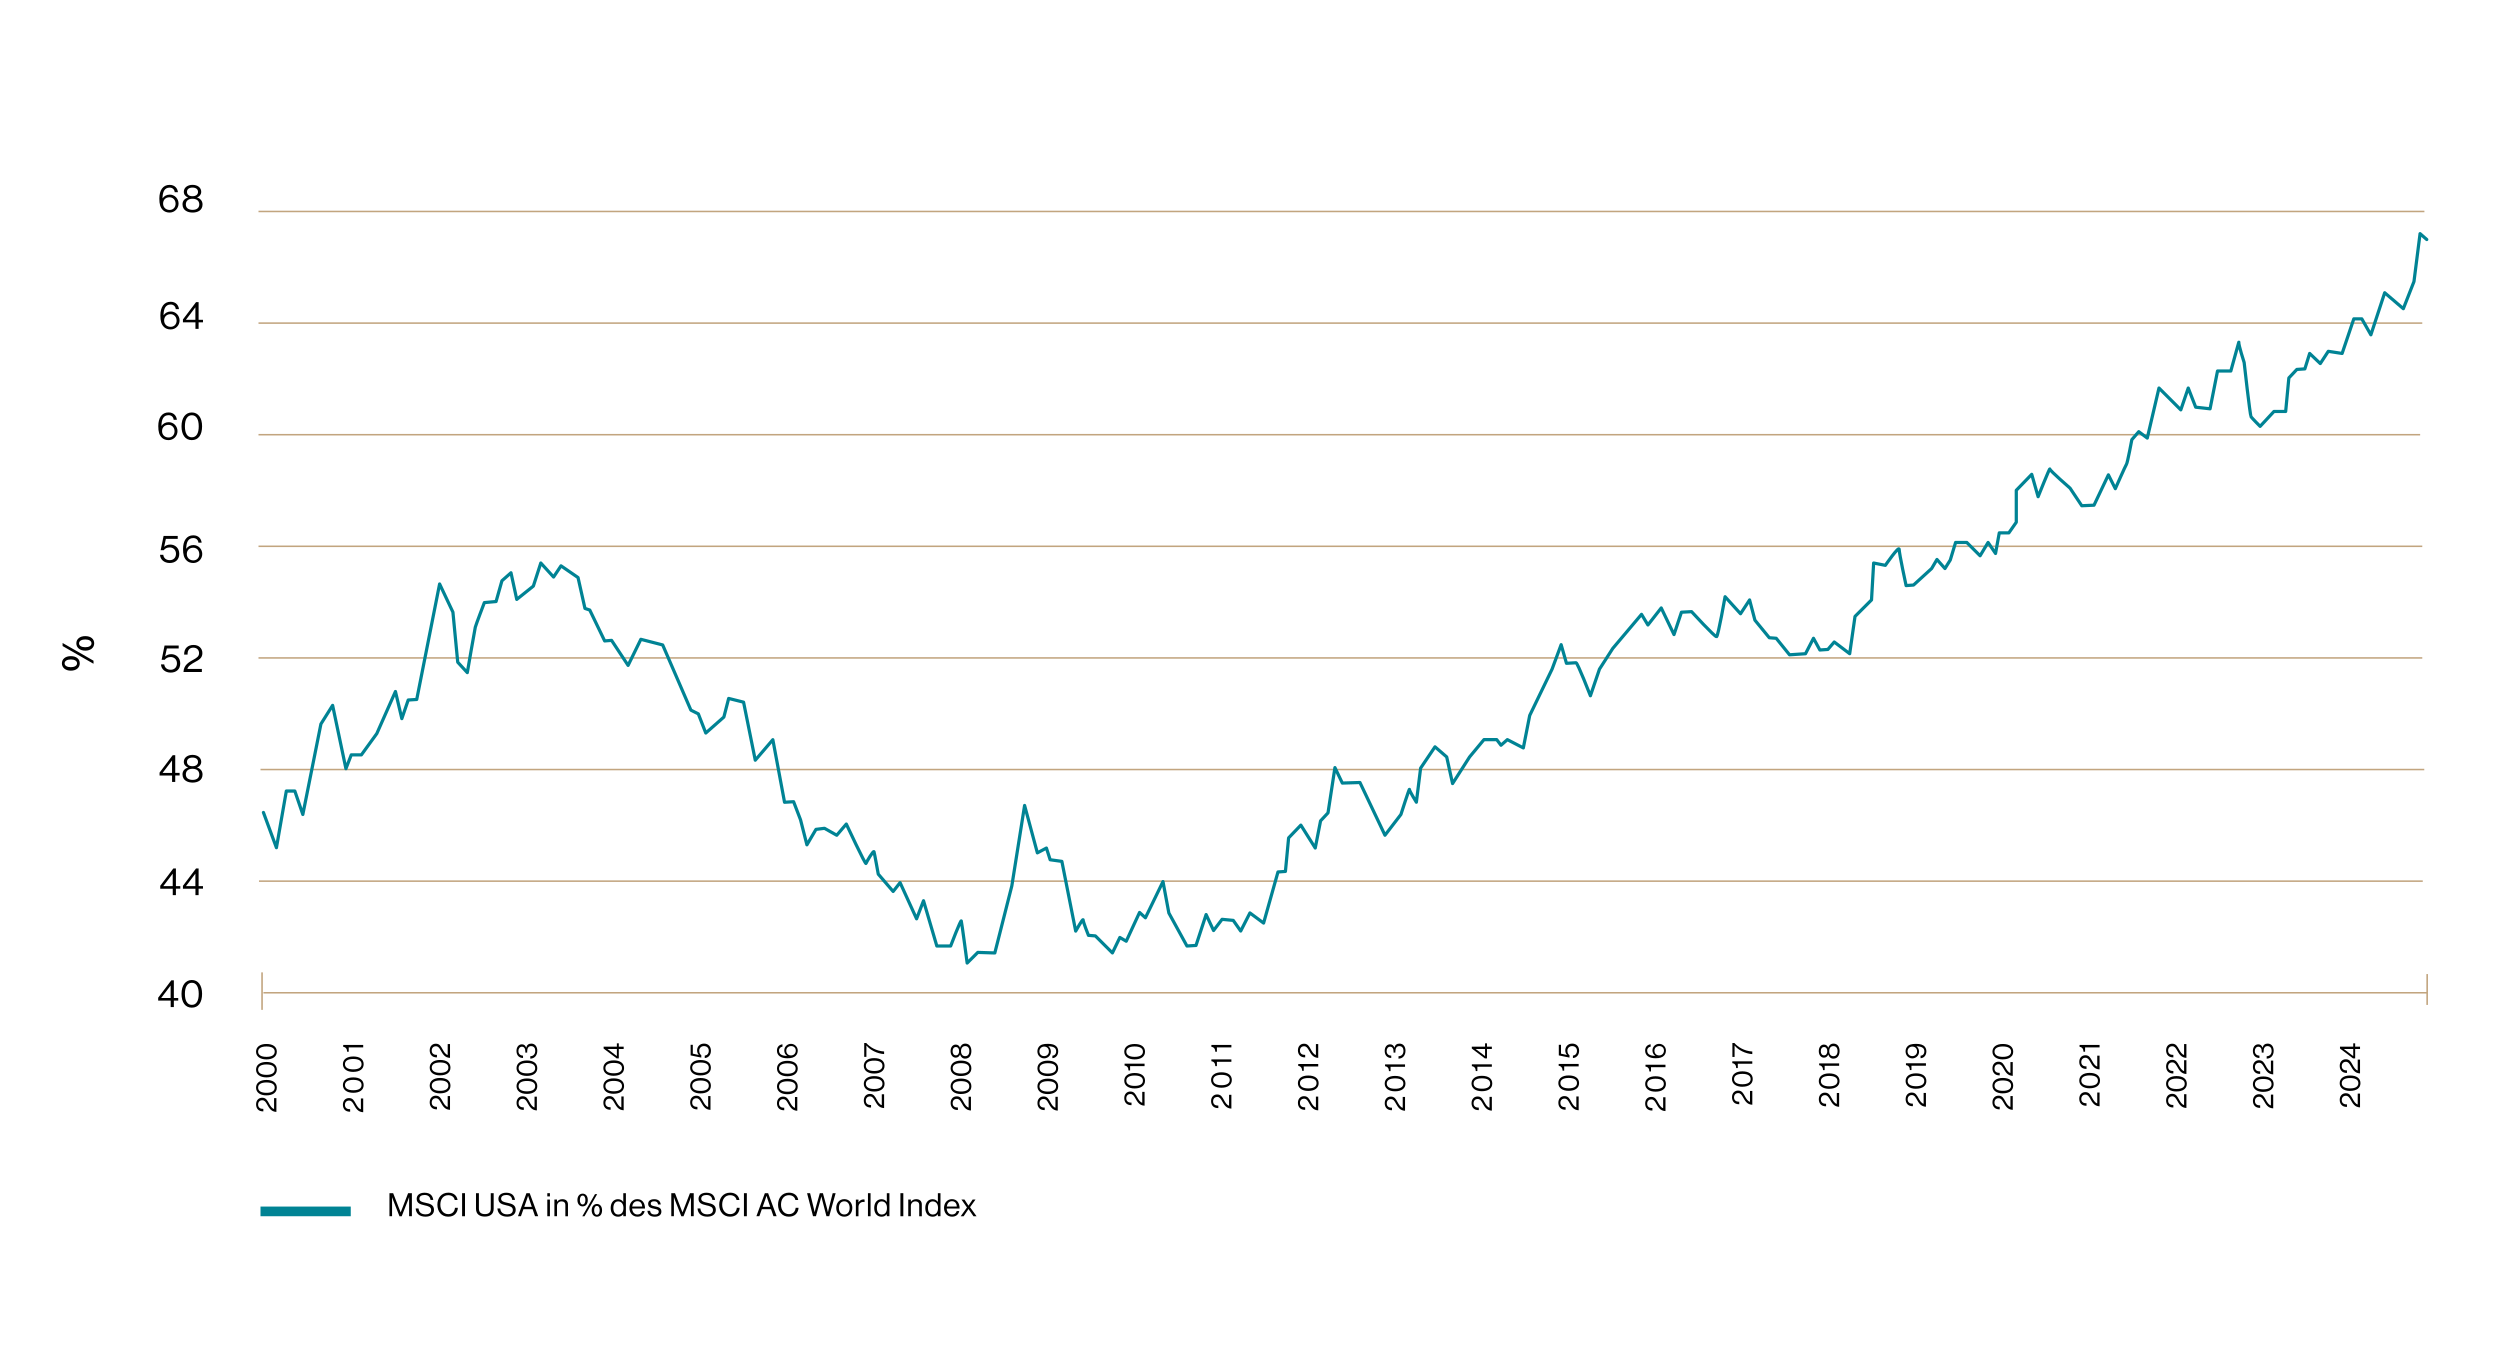 <?xml version="1.0" encoding="UTF-8"?><svg xmlns="http://www.w3.org/2000/svg" viewBox="0 0 775.53 425.2"><defs><style>.cls-1{isolation:isolate;}.cls-2{stroke-width:.5px;}.cls-2,.cls-3{stroke:#c2a57f;stroke-miterlimit:10;}.cls-2,.cls-3,.cls-4{fill:none;}.cls-3{stroke-width:.48px;}.cls-4{stroke:#008394;stroke-linecap:round;stroke-linejoin:round;}.cls-5{fill:#008394;}</style></defs><g id="Layer_1"><g class="cls-1"><g class="cls-1"><path d="M49.65,172.1h1c.13,1.02.85,1.67,2.01,1.67s1.93-.79,1.93-1.99-.85-1.96-1.93-1.96c-.89,0-1.5.36-1.85.85h-.97l.91-4.41h4.38v.9h-3.67l-.54,2.47h.02c.47-.44,1.09-.7,1.88-.7,1.46,0,2.79,1.04,2.79,2.87s-1.25,2.85-2.95,2.85-2.95-1.03-3.02-2.55Z"/><path d="M57.94,173.92c-.88-.79-1.16-1.92-1.16-3.61,0-2.55,1.09-4.25,3.18-4.25,1.64,0,2.46,1.09,2.59,2.28h-1c-.07-.78-.62-1.43-1.57-1.43-1.61,0-2.18,1.29-2.22,3.31h.02c.53-.73,1.27-1.14,2.25-1.14,1.51,0,2.7,1.25,2.71,2.76.01,1.54-1.22,2.81-2.76,2.81-.9,0-1.56-.28-2.05-.73ZM61.82,171.88c0-1.16-.82-1.97-1.88-1.97-1.18,0-1.99.78-1.99,1.96s.88,1.97,2.03,1.97c1.07,0,1.85-.79,1.85-1.96Z"/></g></g><g class="cls-1"><g class="cls-1"><path d="M50.26,135.8c-.88-.79-1.16-1.92-1.16-3.61,0-2.55,1.09-4.25,3.18-4.25,1.64,0,2.46,1.09,2.59,2.28h-1c-.07-.78-.62-1.43-1.57-1.43-1.61,0-2.18,1.29-2.22,3.31h.02c.53-.73,1.27-1.14,2.25-1.14,1.51,0,2.7,1.25,2.71,2.76.01,1.54-1.22,2.81-2.76,2.81-.9,0-1.56-.28-2.05-.73ZM54.14,133.76c0-1.16-.82-1.97-1.88-1.97-1.18,0-1.99.78-1.99,1.96s.88,1.97,2.03,1.97c1.07,0,1.85-.79,1.85-1.96Z"/><path d="M56.31,132.24c0-2.66,1.26-4.29,3.2-4.29s3.18,1.61,3.18,4.29-1.14,4.29-3.19,4.29-3.19-1.68-3.19-4.29ZM61.65,132.24c0-2.09-.71-3.43-2.13-3.43s-2.16,1.31-2.16,3.43.71,3.42,2.16,3.42,2.13-1.3,2.13-3.42Z"/></g></g><g class="cls-1"><g class="cls-1"><path d="M50.91,101.47c-.88-.79-1.16-1.92-1.16-3.61,0-2.55,1.09-4.25,3.18-4.25,1.64,0,2.46,1.09,2.59,2.28h-1c-.07-.78-.62-1.43-1.57-1.43-1.61,0-2.18,1.29-2.22,3.31h.02c.53-.73,1.27-1.14,2.25-1.14,1.51,0,2.7,1.25,2.71,2.76.01,1.54-1.22,2.81-2.76,2.81-.9,0-1.56-.28-2.05-.73ZM54.78,99.43c0-1.16-.82-1.97-1.88-1.97-1.18,0-1.99.78-1.99,1.96s.88,1.97,2.03,1.97c1.07,0,1.85-.79,1.85-1.96Z"/><path d="M60.62,100h-3.87v-.9l4.07-5.38h.79v5.48h1.36v.8h-1.36v2.01h-.98v-2.01ZM57.71,99.2h2.9v-3.85h-.02l-2.88,3.81v.04Z"/></g></g><g class="cls-1"><g class="cls-1"><path d="M50.59,65.21c-.88-.79-1.16-1.92-1.16-3.61,0-2.55,1.09-4.25,3.18-4.25,1.64,0,2.46,1.09,2.59,2.28h-1c-.07-.78-.62-1.43-1.57-1.43-1.61,0-2.18,1.29-2.22,3.31h.02c.53-.73,1.27-1.14,2.25-1.14,1.51,0,2.7,1.25,2.71,2.76.01,1.54-1.22,2.81-2.76,2.81-.9,0-1.56-.28-2.05-.73ZM54.46,63.17c0-1.16-.82-1.97-1.88-1.97-1.18,0-1.99.78-1.99,1.96s.88,1.97,2.03,1.97c1.07,0,1.85-.79,1.85-1.96Z"/><path d="M56.61,63.41c0-1.19.77-1.83,1.69-2.13v-.04c-.77-.29-1.28-.9-1.28-1.75,0-1.31,1.19-2.15,2.7-2.15s2.7.83,2.7,2.15c0,.85-.49,1.45-1.26,1.75v.04c.92.28,1.67,1.02,1.67,2.13,0,1.87-1.56,2.53-3.07,2.53s-3.14-.67-3.14-2.53ZM61.82,63.41c0-1.08-.78-1.75-2.1-1.75s-2.07.67-2.07,1.75.79,1.69,2.11,1.69,2.06-.64,2.06-1.69ZM61.43,59.53c0-.84-.66-1.34-1.72-1.34s-1.71.5-1.71,1.34.66,1.34,1.71,1.34,1.72-.5,1.72-1.34Z"/></g></g><line class="cls-3" x1="751.42" y1="204.1" x2="80.19" y2="204.1"/><line class="cls-3" x1="751.42" y1="169.47" x2="80.19" y2="169.47"/><line class="cls-3" x1="750.76" y1="134.85" x2="80.19" y2="134.85"/><line class="cls-3" x1="752.08" y1="65.6" x2="80.19" y2="65.6"/><line class="cls-3" x1="751.42" y1="100.23" x2="80.19" y2="100.23"/><line class="cls-3" x1="752.94" y1="307.97" x2="81.72" y2="307.97"/><g class="cls-1"><g class="cls-1"><path d="M82.87,342.61c-.47-.81-.78-1.3-1.53-1.3s-1.27.52-1.27,1.34c0,.43.14.76.39.98.26.24.6.35,1.23.35v.79c-.79,0-1.3-.21-1.67-.58-.39-.4-.58-.97-.58-1.6,0-1.25.79-2.06,1.89-2.06,1.19,0,1.58.81,2.13,1.8.37.67.87,1.52,1.56,1.69v-3.37h.72v4.28c-1.65-.07-2.25-1.23-2.87-2.31Z"/><path d="M82.65,339.8c-2,0-3.22-.95-3.22-2.4s1.21-2.39,3.22-2.39,3.22.86,3.22,2.39-1.26,2.4-3.22,2.4ZM82.65,335.79c-1.57,0-2.58.53-2.58,1.6s.98,1.62,2.58,1.62,2.57-.53,2.57-1.62-.97-1.6-2.57-1.6Z"/><path d="M82.65,334.22c-2,0-3.22-.95-3.22-2.4s1.21-2.39,3.22-2.39,3.22.86,3.22,2.39-1.26,2.4-3.22,2.4ZM82.65,330.21c-1.57,0-2.58.53-2.58,1.6s.98,1.62,2.58,1.62,2.57-.53,2.57-1.62-.97-1.6-2.57-1.6Z"/><path d="M82.65,328.64c-2,0-3.22-.95-3.22-2.4s1.21-2.39,3.22-2.39,3.22.86,3.22,2.39-1.26,2.4-3.22,2.4ZM82.65,324.63c-1.57,0-2.58.53-2.58,1.6s.98,1.62,2.58,1.62,2.57-.53,2.57-1.62-.97-1.6-2.57-1.6Z"/></g></g><g class="cls-1"><g class="cls-1"><path d="M109.8,342.71c-.47-.81-.78-1.3-1.53-1.3s-1.27.52-1.27,1.34c0,.43.14.76.39.98.26.24.6.35,1.23.35v.79c-.79,0-1.3-.21-1.67-.58-.39-.4-.58-.97-.58-1.6,0-1.25.79-2.06,1.89-2.06,1.19,0,1.58.81,2.13,1.8.37.67.87,1.52,1.56,1.69v-3.37h.72v4.28c-1.65-.07-2.25-1.23-2.87-2.31Z"/><path d="M109.59,339c-2,0-3.22-.95-3.22-2.4s1.21-2.38,3.22-2.38,3.22.86,3.22,2.39-1.26,2.39-3.22,2.39ZM109.59,334.99c-1.57,0-2.58.53-2.58,1.6s.98,1.62,2.58,1.62,2.57-.53,2.57-1.62-.97-1.6-2.57-1.6Z"/><path d="M109.59,332.52c-2,0-3.22-.95-3.22-2.4s1.21-2.39,3.22-2.39,3.22.86,3.22,2.39-1.26,2.39-3.22,2.39ZM109.59,328.51c-1.57,0-2.58.53-2.58,1.6s.98,1.62,2.58,1.62,2.57-.53,2.57-1.62-.97-1.6-2.57-1.6Z"/><path d="M108.18,324.91v1.35h-.5c-.02-.76-.3-1.4-1.21-1.52v-.58h6.2v.76h-4.49Z"/></g></g><line class="cls-2" x1="81.29" y1="313.27" x2="81.29" y2="301.64"/><line class="cls-2" x1="752.93" y1="311.75" x2="752.94" y2="302.16"/><line class="cls-3" x1="752.04" y1="238.72" x2="80.81" y2="238.72"/><line class="cls-3" x1="751.57" y1="273.34" x2="80.34" y2="273.34"/><g class="cls-1"><g class="cls-1"><path d="M49.95,206.1h1c.13,1.02.85,1.67,2.01,1.67s1.93-.79,1.93-1.99-.85-1.96-1.93-1.96c-.89,0-1.5.36-1.85.85h-.97l.91-4.41h4.38v.9h-3.67l-.54,2.47h.02c.47-.44,1.09-.7,1.88-.7,1.46,0,2.79,1.04,2.79,2.87s-1.25,2.85-2.95,2.85-2.95-1.03-3.02-2.55Z"/><path d="M60.01,204.64c1.08-.62,1.74-1.04,1.74-2.04s-.7-1.69-1.79-1.69c-.58,0-1.01.19-1.31.52-.32.35-.47.8-.47,1.64h-1.06c0-1.05.28-1.73.78-2.23.53-.52,1.29-.77,2.13-.77,1.67,0,2.75,1.06,2.75,2.52,0,1.58-1.08,2.11-2.4,2.84-.89.49-2.03,1.16-2.25,2.07h4.49v.96h-5.7c.1-2.19,1.64-3,3.08-3.83Z"/></g></g><g class="cls-1"><g class="cls-1"><path d="M53.37,240.57h-3.87v-.9l4.07-5.39h.79v5.48h1.36v.8h-1.36v2.01h-.98v-2.01ZM50.47,239.77h2.9v-3.85h-.02l-2.88,3.81v.04Z"/><path d="M56.61,240.24c0-1.19.77-1.83,1.69-2.13v-.04c-.77-.29-1.28-.9-1.28-1.75,0-1.31,1.19-2.15,2.7-2.15s2.7.83,2.7,2.15c0,.85-.49,1.45-1.26,1.75v.04c.92.28,1.67,1.02,1.67,2.13,0,1.87-1.56,2.53-3.07,2.53s-3.14-.67-3.14-2.53ZM61.82,240.24c0-1.08-.78-1.75-2.1-1.75s-2.07.67-2.07,1.75.79,1.69,2.11,1.69,2.06-.64,2.06-1.69ZM61.43,236.35c0-.84-.66-1.34-1.72-1.34s-1.71.5-1.71,1.34.66,1.34,1.71,1.34,1.72-.5,1.72-1.34Z"/></g></g><g class="cls-1"><g class="cls-1"><path d="M53.58,275.69h-3.87v-.9l4.07-5.39h.79v5.48h1.36v.8h-1.36v2.01h-.98v-2.01ZM50.68,274.89h2.9v-3.85h-.02l-2.88,3.81v.04Z"/><path d="M60.62,275.69h-3.87v-.9l4.07-5.39h.79v5.48h1.36v.8h-1.36v2.01h-.98v-2.01ZM57.71,274.89h2.9v-3.85h-.02l-2.88,3.81v.04Z"/></g></g><g class="cls-1"><g class="cls-1"><path d="M52.94,310.4h-3.87v-.9l4.07-5.39h.79v5.48h1.36v.8h-1.36v2.01h-.98v-2.01ZM50.03,309.59h2.9v-3.85h-.02l-2.88,3.81v.04Z"/><path d="M56.31,308.3c0-2.66,1.26-4.29,3.2-4.29s3.18,1.61,3.18,4.29-1.14,4.29-3.19,4.29-3.19-1.68-3.19-4.29ZM61.65,308.3c0-2.09-.71-3.43-2.13-3.43s-2.16,1.31-2.16,3.43.71,3.42,2.16,3.42,2.13-1.3,2.13-3.42Z"/></g></g><g class="cls-1"><g class="cls-1"><path d="M21.97,208.05c-1.71,0-2.77-.98-2.77-2.27s1.04-2.24,2.77-2.24,2.77.9,2.77,2.24-1.09,2.27-2.77,2.27ZM19.42,200.41v-.95l9.59,5.5v.95l-9.59-5.5ZM21.97,204.57c-1.09,0-1.93.43-1.93,1.2s.81,1.2,1.93,1.2,1.93-.42,1.93-1.2-.81-1.2-1.93-1.2ZM26.45,201.84c-1.71,0-2.77-.98-2.77-2.27s1.04-2.24,2.77-2.24,2.77.9,2.77,2.24-1.09,2.27-2.77,2.27ZM26.45,198.37c-1.09,0-1.93.43-1.93,1.21s.81,1.2,1.93,1.2,1.93-.42,1.93-1.2-.81-1.21-1.93-1.21Z"/></g></g><g class="cls-1"><g class="cls-1"><path d="M136.73,341.99c-.47-.81-.78-1.31-1.53-1.31s-1.27.52-1.27,1.34c0,.43.14.76.39.98.26.24.6.35,1.23.35v.79c-.79,0-1.3-.21-1.67-.59-.39-.4-.58-.97-.58-1.6,0-1.25.79-2.06,1.89-2.06,1.19,0,1.58.81,2.13,1.8.37.67.87,1.52,1.56,1.69v-3.37h.72v4.28c-1.65-.07-2.25-1.23-2.87-2.31Z"/><path d="M136.52,339.18c-2,0-3.22-.95-3.22-2.4s1.21-2.39,3.22-2.39,3.22.86,3.22,2.39-1.26,2.39-3.22,2.39ZM136.52,335.17c-1.57,0-2.58.53-2.58,1.6s.98,1.62,2.58,1.62,2.57-.53,2.57-1.62-.97-1.6-2.57-1.6Z"/><path d="M136.52,333.6c-2,0-3.22-.95-3.22-2.4s1.21-2.39,3.22-2.39,3.22.86,3.22,2.39-1.26,2.39-3.22,2.39ZM136.52,329.59c-1.57,0-2.58.53-2.58,1.6s.98,1.62,2.58,1.62,2.57-.53,2.57-1.62-.97-1.6-2.57-1.6Z"/><path d="M136.73,325.87c-.47-.81-.78-1.31-1.53-1.31s-1.27.52-1.27,1.34c0,.43.14.76.39.98.26.24.6.35,1.23.35v.79c-.79,0-1.3-.21-1.67-.59-.39-.4-.58-.97-.58-1.6,0-1.25.79-2.06,1.89-2.06,1.19,0,1.58.81,2.13,1.8.37.67.87,1.52,1.56,1.69v-3.37h.72v4.28c-1.65-.07-2.25-1.23-2.87-2.31Z"/></g></g><g class="cls-1"><g class="cls-1"><path d="M163.67,342.15c-.47-.81-.78-1.3-1.53-1.3s-1.27.52-1.27,1.34c0,.43.14.76.39.98.26.24.6.35,1.23.35v.79c-.79,0-1.3-.21-1.67-.58-.39-.4-.58-.97-.58-1.6,0-1.25.79-2.06,1.89-2.06,1.19,0,1.58.81,2.13,1.8.37.67.87,1.52,1.56,1.69v-3.37h.72v4.28c-1.65-.07-2.25-1.23-2.87-2.31Z"/><path d="M163.45,339.34c-2,0-3.22-.95-3.22-2.4s1.21-2.39,3.22-2.39,3.22.86,3.22,2.39-1.26,2.4-3.22,2.4ZM163.45,335.33c-1.57,0-2.58.53-2.58,1.6s.98,1.62,2.58,1.62,2.57-.53,2.57-1.62-.97-1.6-2.57-1.6Z"/><path d="M163.45,333.76c-2,0-3.22-.95-3.22-2.4s1.21-2.39,3.22-2.39,3.22.86,3.22,2.39-1.26,2.4-3.22,2.4ZM163.45,329.75c-1.57,0-2.58.53-2.58,1.6s.98,1.62,2.58,1.62,2.57-.53,2.57-1.62-.97-1.6-2.57-1.6Z"/><path d="M164.5,328.41v-.75c.99-.03,1.54-.67,1.54-1.68,0-.86-.42-1.46-1.3-1.46-.78,0-1.2.59-1.2,1.62v.39h-.58v-.38c0-.96-.41-1.45-1.06-1.45s-1.08.6-1.08,1.34c0,.89.58,1.42,1.43,1.42v.74c-1.22,0-2.03-.83-2.03-2.19,0-1.14.62-2.05,1.69-2.05.69,0,1.1.42,1.3,1.02h.03c.22-.86.77-1.24,1.58-1.24,1.18,0,1.85.96,1.85,2.21,0,1.36-.76,2.43-2.17,2.46Z"/></g></g><g class="cls-1"><g class="cls-1"><path d="M190.6,342.12c-.47-.81-.78-1.31-1.53-1.31s-1.27.52-1.27,1.34c0,.43.14.76.39.98.26.24.6.35,1.23.35v.79c-.79,0-1.3-.21-1.67-.59-.39-.4-.58-.97-.58-1.6,0-1.25.79-2.06,1.89-2.06,1.19,0,1.58.81,2.13,1.8.37.67.87,1.52,1.56,1.69v-3.37h.72v4.28c-1.65-.07-2.25-1.23-2.87-2.31Z"/><path d="M190.38,339.31c-2,0-3.22-.95-3.22-2.4s1.21-2.39,3.22-2.39,3.22.86,3.22,2.39-1.26,2.39-3.22,2.39ZM190.38,335.31c-1.57,0-2.58.53-2.58,1.6s.98,1.62,2.58,1.62,2.57-.53,2.57-1.62-.97-1.6-2.57-1.6Z"/><path d="M190.38,333.73c-2,0-3.22-.95-3.22-2.4s1.21-2.39,3.22-2.39,3.22.86,3.22,2.39-1.26,2.39-3.22,2.39ZM190.38,329.73c-1.57,0-2.58.53-2.58,1.6s.98,1.62,2.58,1.62,2.57-.53,2.57-1.62-.97-1.6-2.57-1.6Z"/><path d="M191.96,325.41v2.91h-.67l-4.04-3.05v-.59h4.11v-1.02h.6v1.02h1.51v.74h-1.51ZM191.36,327.59v-2.18h-2.89v.02l2.86,2.16h.03Z"/></g></g><g class="cls-1"><g class="cls-1"><path d="M217.53,342c-.47-.81-.78-1.31-1.53-1.31s-1.27.52-1.27,1.34c0,.43.14.76.39.98.26.24.6.35,1.23.35v.79c-.79,0-1.3-.21-1.67-.59-.39-.4-.58-.97-.58-1.6,0-1.25.79-2.06,1.89-2.06,1.19,0,1.58.81,2.13,1.8.37.67.87,1.52,1.56,1.69v-3.37h.72v4.28c-1.65-.07-2.25-1.23-2.87-2.31Z"/><path d="M217.31,339.2c-2,0-3.22-.95-3.22-2.4s1.21-2.39,3.22-2.39,3.22.86,3.22,2.39-1.26,2.39-3.22,2.39ZM217.31,335.19c-1.57,0-2.58.53-2.58,1.6s.98,1.62,2.58,1.62,2.57-.53,2.57-1.62-.97-1.6-2.57-1.6Z"/><path d="M217.31,333.62c-2,0-3.22-.95-3.22-2.4s1.21-2.39,3.22-2.39,3.22.86,3.22,2.39-1.26,2.39-3.22,2.39ZM217.31,329.61c-1.57,0-2.58.53-2.58,1.6s.98,1.62,2.58,1.62,2.57-.53,2.57-1.62-.97-1.6-2.57-1.6Z"/><path d="M218.62,328.22v-.75c.76-.1,1.25-.64,1.25-1.51s-.59-1.45-1.49-1.45-1.47.64-1.47,1.45c0,.67.27,1.12.64,1.39v.73l-3.31-.68v-3.29h.68v2.75l1.85.41v-.02c-.33-.35-.52-.82-.52-1.41,0-1.1.78-2.1,2.15-2.1s2.14.94,2.14,2.21-.77,2.21-1.92,2.27Z"/></g></g><g class="cls-1"><g class="cls-1"><path d="M244.46,342.26c-.47-.81-.78-1.3-1.53-1.3s-1.27.52-1.27,1.34c0,.43.14.76.39.98.26.24.6.35,1.23.35v.79c-.79,0-1.3-.21-1.67-.58-.39-.4-.58-.97-.58-1.6,0-1.25.79-2.06,1.89-2.06,1.19,0,1.58.81,2.13,1.8.37.67.87,1.52,1.56,1.69v-3.37h.72v4.28c-1.65-.07-2.25-1.23-2.87-2.31Z"/><path d="M244.25,339.45c-2,0-3.22-.95-3.22-2.4s1.21-2.39,3.22-2.39,3.22.86,3.22,2.39-1.26,2.4-3.22,2.4ZM244.25,335.44c-1.57,0-2.58.53-2.58,1.6s.98,1.62,2.58,1.62,2.57-.53,2.57-1.62-.97-1.6-2.57-1.6Z"/><path d="M244.25,333.87c-2,0-3.22-.95-3.22-2.4s1.21-2.39,3.22-2.39,3.22.86,3.22,2.39-1.26,2.4-3.22,2.4ZM244.25,329.86c-1.57,0-2.58.53-2.58,1.6s.98,1.62,2.58,1.62,2.57-.53,2.57-1.62-.97-1.6-2.57-1.6Z"/><path d="M246.92,327.42c-.59.66-1.44.87-2.71.87-1.92,0-3.19-.82-3.19-2.39,0-1.23.82-1.85,1.71-1.94v.75c-.58.05-1.07.47-1.07,1.18,0,1.21.97,1.64,2.49,1.67v-.02c-.55-.4-.86-.95-.86-1.69,0-1.13.94-2.03,2.07-2.04,1.15,0,2.11.92,2.11,2.07,0,.67-.21,1.17-.55,1.54ZM245.39,324.51c-.87,0-1.48.61-1.48,1.41,0,.88.58,1.49,1.47,1.49s1.48-.66,1.48-1.52c0-.8-.59-1.39-1.47-1.39Z"/></g></g><g class="cls-1"><g class="cls-1"><path d="M271.39,341.42c-.47-.81-.78-1.3-1.53-1.3s-1.27.52-1.27,1.34c0,.43.14.76.39.98.26.24.6.35,1.23.35v.79c-.79,0-1.3-.21-1.67-.58-.39-.4-.58-.97-.58-1.6,0-1.25.79-2.06,1.89-2.06,1.19,0,1.58.81,2.13,1.8.37.67.87,1.52,1.56,1.69v-3.37h.72v4.28c-1.65-.07-2.25-1.23-2.87-2.31Z"/><path d="M271.18,338.61c-2,0-3.22-.95-3.22-2.4s1.21-2.39,3.22-2.39,3.22.86,3.22,2.39-1.26,2.4-3.22,2.4ZM271.18,334.6c-1.57,0-2.58.53-2.58,1.6s.98,1.62,2.58,1.62,2.57-.53,2.57-1.62-.97-1.6-2.57-1.6Z"/><path d="M271.18,333.03c-2,0-3.22-.95-3.22-2.4s1.21-2.39,3.22-2.39,3.22.86,3.22,2.39-1.26,2.4-3.22,2.4ZM271.18,329.02c-1.57,0-2.58.53-2.58,1.6s.98,1.62,2.58,1.62,2.57-.53,2.57-1.62-.97-1.6-2.57-1.6Z"/><path d="M268.79,324.34h-.02v3.52h-.68v-4.31h.62c1.11,1.26,3.1,2.5,5.55,2.63v.81c-2.15-.13-4.36-1.26-5.47-2.65Z"/></g></g><g class="cls-1"><g class="cls-1"><path d="M298.33,342.19c-.47-.81-.78-1.31-1.53-1.31s-1.27.52-1.27,1.34c0,.43.14.76.39.98.26.24.6.35,1.23.35v.79c-.79,0-1.3-.21-1.67-.59-.39-.4-.58-.97-.58-1.6,0-1.25.79-2.06,1.89-2.06,1.19,0,1.58.81,2.13,1.8.37.67.87,1.52,1.56,1.69v-3.37h.72v4.28c-1.65-.07-2.25-1.23-2.87-2.31Z"/><path d="M298.11,339.38c-2,0-3.22-.95-3.22-2.4s1.21-2.39,3.22-2.39,3.22.86,3.22,2.39-1.26,2.39-3.22,2.39ZM298.11,335.38c-1.57,0-2.58.53-2.58,1.6s.98,1.62,2.58,1.62,2.57-.53,2.57-1.62-.97-1.6-2.57-1.6Z"/><path d="M298.11,333.8c-2,0-3.22-.95-3.22-2.4s1.21-2.39,3.22-2.39,3.22.86,3.22,2.39-1.26,2.39-3.22,2.39ZM298.11,329.8c-1.57,0-2.58.53-2.58,1.6s.98,1.62,2.58,1.62,2.57-.53,2.57-1.62-.97-1.6-2.57-1.6Z"/><path d="M299.43,328.41c-.89,0-1.38-.58-1.6-1.27h-.03c-.22.58-.68.96-1.31.96-.98,0-1.61-.89-1.61-2.03s.62-2.03,1.61-2.03c.64,0,1.09.37,1.31.95h.03c.21-.69.77-1.25,1.6-1.25,1.4,0,1.9,1.17,1.9,2.3s-.5,2.36-1.9,2.36ZM296.52,324.8c-.63,0-1.01.5-1.01,1.29s.38,1.29,1.01,1.29,1.01-.5,1.01-1.29-.38-1.29-1.01-1.29ZM299.43,324.51c-.81,0-1.31.58-1.31,1.57s.5,1.56,1.31,1.56,1.27-.59,1.27-1.58-.48-1.55-1.27-1.55Z"/></g></g><g class="cls-1"><g class="cls-1"><path d="M325.26,342.21c-.47-.81-.78-1.3-1.53-1.3s-1.27.52-1.27,1.34c0,.43.14.76.39.98.26.24.6.35,1.23.35v.79c-.79,0-1.3-.21-1.67-.58-.39-.4-.58-.97-.58-1.6,0-1.25.79-2.06,1.89-2.06,1.19,0,1.58.81,2.13,1.8.37.67.87,1.52,1.56,1.69v-3.37h.72v4.28c-1.65-.07-2.25-1.23-2.87-2.31Z"/><path d="M325.04,339.4c-2,0-3.22-.95-3.22-2.4s1.21-2.39,3.22-2.39,3.22.86,3.22,2.39-1.26,2.4-3.22,2.4ZM325.04,335.4c-1.57,0-2.58.53-2.58,1.6s.98,1.62,2.58,1.62,2.57-.53,2.57-1.62-.97-1.6-2.57-1.6Z"/><path d="M325.04,333.82c-2,0-3.22-.95-3.22-2.4s1.21-2.39,3.22-2.39,3.22.86,3.22,2.39-1.26,2.4-3.22,2.4ZM325.04,329.82c-1.57,0-2.58.53-2.58,1.6s.98,1.62,2.58,1.62,2.57-.53,2.57-1.62-.97-1.6-2.57-1.6Z"/><path d="M326.46,328.26v-.77c.68-.05,1.17-.52,1.17-1.35,0-.47-.14-.8-.41-1.04-.4-.37-1.09-.51-2.01-.55v.02c.5.4.78.96.78,1.7,0,1.13-.94,2.04-2.07,2.05-1.15,0-2.11-.91-2.11-2.16,0-.6.19-1.07.46-1.42.54-.7,1.42-.93,2.8-.93,1.25,0,2.15.25,2.69.86.32.37.5.87.5,1.45,0,1.22-.72,2.08-1.81,2.13ZM323.9,324.66c-.87,0-1.47.68-1.47,1.5s.59,1.46,1.47,1.46,1.48-.65,1.48-1.45c0-.93-.6-1.51-1.48-1.51Z"/></g></g><g class="cls-1"><g class="cls-1"><path d="M352.19,340.68c-.47-.81-.78-1.3-1.53-1.3s-1.27.52-1.27,1.34c0,.43.14.76.39.98.26.24.6.35,1.23.35v.79c-.79,0-1.3-.21-1.67-.58-.39-.4-.58-.97-.58-1.6,0-1.25.79-2.06,1.89-2.06,1.19,0,1.58.81,2.13,1.8.37.67.87,1.52,1.56,1.69v-3.37h.72v4.28c-1.65-.07-2.25-1.23-2.87-2.31Z"/><path d="M351.98,337.65c-2,0-3.22-.95-3.22-2.4s1.21-2.39,3.22-2.39,3.22.86,3.22,2.39-1.26,2.4-3.22,2.4ZM351.98,333.64c-1.57,0-2.58.53-2.58,1.6s.98,1.62,2.58,1.62,2.57-.53,2.57-1.62-.97-1.6-2.57-1.6Z"/><path d="M350.57,330.72v1.35h-.5c-.02-.76-.3-1.4-1.21-1.52v-.58h6.2v.76h-4.49Z"/><path d="M351.98,328.64c-2,0-3.22-.95-3.22-2.4s1.21-2.38,3.22-2.38,3.22.86,3.22,2.39-1.26,2.39-3.22,2.39ZM351.98,324.63c-1.57,0-2.58.53-2.58,1.6s.98,1.62,2.58,1.62,2.57-.53,2.57-1.62-.97-1.6-2.57-1.6Z"/></g></g><g class="cls-1"><g class="cls-1"><path d="M379.12,341.59c-.47-.81-.78-1.3-1.53-1.3s-1.27.52-1.27,1.34c0,.43.14.76.39.98.26.24.6.35,1.23.35v.79c-.79,0-1.3-.21-1.67-.58-.39-.4-.58-.97-.58-1.6,0-1.25.79-2.06,1.89-2.06,1.19,0,1.58.81,2.13,1.8.37.67.87,1.52,1.56,1.69v-3.37h.72v4.28c-1.65-.07-2.25-1.23-2.87-2.31Z"/><path d="M378.91,337.43c-2,0-3.22-.95-3.22-2.4s1.21-2.39,3.22-2.39,3.22.86,3.22,2.39-1.26,2.4-3.22,2.4ZM378.91,333.43c-1.57,0-2.58.53-2.58,1.6s.98,1.62,2.58,1.62,2.57-.53,2.57-1.62-.97-1.6-2.57-1.6Z"/><path d="M377.5,329.38v1.35h-.5c-.02-.76-.3-1.4-1.21-1.52v-.58h6.2v.76h-4.49Z"/><path d="M377.5,324.91v1.35h-.5c-.02-.76-.3-1.4-1.21-1.52v-.58h6.2v.76h-4.49Z"/></g></g><g class="cls-1"><g class="cls-1"><path d="M406.06,342.13c-.47-.81-.78-1.3-1.53-1.3s-1.27.52-1.27,1.34c0,.43.14.76.39.98.26.24.6.35,1.23.35v.79c-.79,0-1.3-.21-1.67-.58-.39-.4-.58-.97-.58-1.6,0-1.25.79-2.06,1.89-2.06,1.19,0,1.58.81,2.13,1.8.37.67.87,1.52,1.56,1.69v-3.37h.72v4.28c-1.65-.07-2.25-1.23-2.87-2.31Z"/><path d="M405.84,338.42c-2,0-3.22-.95-3.22-2.4s1.21-2.38,3.22-2.38,3.22.86,3.22,2.39-1.26,2.39-3.22,2.39ZM405.84,334.42c-1.57,0-2.58.53-2.58,1.6s.98,1.62,2.58,1.62,2.57-.53,2.57-1.62-.97-1.6-2.57-1.6Z"/><path d="M404.44,330.82v1.35h-.5c-.02-.76-.3-1.4-1.21-1.52v-.58h6.2v.76h-4.49Z"/><path d="M406.06,325.87c-.47-.81-.78-1.31-1.53-1.31s-1.27.52-1.27,1.34c0,.43.14.76.39.98.26.24.6.35,1.23.35v.79c-.79,0-1.3-.21-1.67-.59-.39-.4-.58-.97-.58-1.6,0-1.25.79-2.06,1.89-2.06,1.19,0,1.58.81,2.13,1.8.37.67.87,1.52,1.56,1.69v-3.37h.72v4.28c-1.65-.07-2.25-1.23-2.87-2.31Z"/></g></g><g class="cls-1"><g class="cls-1"><path d="M432.99,342.25c-.47-.81-.78-1.3-1.53-1.3s-1.27.52-1.27,1.34c0,.43.14.76.39.98.26.24.6.35,1.23.35v.79c-.79,0-1.3-.21-1.67-.58-.39-.4-.58-.97-.58-1.6,0-1.25.79-2.06,1.89-2.06,1.19,0,1.58.81,2.13,1.8.37.67.87,1.52,1.56,1.69v-3.37h.72v4.28c-1.65-.07-2.25-1.23-2.87-2.31Z"/><path d="M432.77,338.54c-2,0-3.22-.95-3.22-2.4s1.21-2.38,3.22-2.38,3.22.86,3.22,2.39-1.26,2.39-3.22,2.39ZM432.77,334.53c-1.57,0-2.58.53-2.58,1.6s.98,1.62,2.58,1.62,2.57-.53,2.57-1.62-.97-1.6-2.57-1.6Z"/><path d="M431.37,330.93v1.35h-.5c-.02-.76-.3-1.4-1.21-1.52v-.58h6.2v.76h-4.49Z"/><path d="M433.83,328.41v-.75c.99-.03,1.54-.67,1.54-1.68,0-.86-.42-1.46-1.3-1.46-.78,0-1.2.58-1.2,1.62v.39h-.58v-.38c0-.96-.41-1.45-1.06-1.45s-1.08.6-1.08,1.34c0,.89.58,1.42,1.43,1.42v.74c-1.22,0-2.03-.83-2.03-2.19,0-1.14.62-2.05,1.69-2.05.69,0,1.1.42,1.3,1.02h.03c.22-.87.77-1.24,1.58-1.24,1.18,0,1.85.96,1.85,2.21,0,1.36-.76,2.43-2.17,2.46Z"/></g></g><g class="cls-1"><g class="cls-1"><path d="M459.92,342.22c-.47-.81-.78-1.3-1.53-1.3s-1.27.52-1.27,1.34c0,.43.14.76.39.98.26.24.6.35,1.23.35v.79c-.79,0-1.3-.21-1.67-.58-.39-.4-.58-.97-.58-1.6,0-1.25.79-2.06,1.89-2.06,1.19,0,1.58.81,2.13,1.8.37.67.87,1.52,1.56,1.69v-3.37h.72v4.28c-1.65-.07-2.25-1.23-2.87-2.31Z"/><path d="M459.7,338.51c-2,0-3.22-.95-3.22-2.4s1.21-2.38,3.22-2.38,3.22.86,3.22,2.39-1.26,2.39-3.22,2.39ZM459.7,334.51c-1.57,0-2.58.53-2.58,1.6s.98,1.62,2.58,1.62,2.57-.53,2.57-1.62-.97-1.6-2.57-1.6Z"/><path d="M458.3,330.91v1.35h-.5c-.02-.76-.3-1.4-1.21-1.52v-.58h6.2v.76h-4.49Z"/><path d="M461.28,325.41v2.91h-.67l-4.04-3.05v-.59h4.11v-1.02h.6v1.02h1.51v.74h-1.51ZM460.68,327.59v-2.18h-2.89v.02l2.86,2.16h.03Z"/></g></g><g class="cls-1"><g class="cls-1"><path d="M486.85,342.1c-.47-.81-.78-1.3-1.53-1.3s-1.27.52-1.27,1.34c0,.43.14.76.39.98.26.24.6.35,1.23.35v.79c-.79,0-1.3-.21-1.67-.58-.39-.4-.58-.97-.58-1.6,0-1.25.79-2.06,1.89-2.06,1.19,0,1.58.81,2.13,1.8.37.67.87,1.52,1.56,1.69v-3.37h.72v4.28c-1.65-.07-2.25-1.23-2.87-2.31Z"/><path d="M486.63,338.39c-2,0-3.22-.95-3.22-2.4s1.21-2.38,3.22-2.38,3.22.86,3.22,2.39-1.26,2.39-3.22,2.39ZM486.63,334.39c-1.57,0-2.58.53-2.58,1.6s.98,1.62,2.58,1.62,2.57-.53,2.57-1.62-.97-1.6-2.57-1.6Z"/><path d="M485.23,330.79v1.35h-.5c-.02-.76-.3-1.4-1.21-1.52v-.58h6.2v.76h-4.49Z"/><path d="M487.94,328.22v-.75c.76-.1,1.25-.64,1.25-1.51s-.59-1.45-1.49-1.45-1.47.64-1.47,1.45c0,.67.27,1.12.64,1.39v.73l-3.31-.68v-3.29h.68v2.75l1.85.41v-.02c-.33-.35-.52-.82-.52-1.41,0-1.1.78-2.1,2.15-2.1s2.14.94,2.14,2.21-.77,2.21-1.92,2.27Z"/></g></g><g class="cls-1"><g class="cls-1"><path d="M513.78,342.35c-.47-.81-.78-1.3-1.53-1.3s-1.27.52-1.27,1.34c0,.43.14.76.39.98.26.24.6.35,1.23.35v.79c-.79,0-1.3-.21-1.67-.58-.39-.4-.58-.97-.58-1.6,0-1.25.79-2.06,1.89-2.06,1.19,0,1.58.81,2.13,1.8.37.67.87,1.52,1.56,1.69v-3.37h.72v4.28c-1.65-.07-2.25-1.23-2.87-2.31Z"/><path d="M513.57,338.65c-2,0-3.22-.95-3.22-2.4s1.21-2.38,3.22-2.38,3.22.86,3.22,2.39-1.26,2.39-3.22,2.39ZM513.57,334.64c-1.57,0-2.58.53-2.58,1.6s.98,1.62,2.58,1.62,2.57-.53,2.57-1.62-.97-1.6-2.57-1.6Z"/><path d="M512.16,331.04v1.35h-.5c-.02-.76-.3-1.4-1.21-1.52v-.58h6.2v.76h-4.49Z"/><path d="M516.24,327.41c-.59.66-1.44.87-2.71.87-1.92,0-3.19-.82-3.19-2.38,0-1.23.82-1.85,1.71-1.95v.75c-.58.05-1.07.47-1.07,1.18,0,1.21.97,1.64,2.49,1.67v-.02c-.55-.4-.86-.95-.86-1.69,0-1.13.94-2.03,2.07-2.03,1.15,0,2.11.92,2.11,2.07,0,.67-.21,1.17-.55,1.54ZM514.71,324.51c-.87,0-1.48.61-1.48,1.41,0,.88.58,1.49,1.47,1.49s1.48-.66,1.48-1.52c0-.8-.59-1.39-1.47-1.39Z"/></g></g><g class="cls-1"><g class="cls-1"><path d="M540.72,340.39c-.47-.81-.78-1.3-1.53-1.3s-1.27.52-1.27,1.34c0,.43.14.76.39.98.26.24.6.35,1.23.35v.79c-.79,0-1.3-.21-1.67-.58-.39-.4-.58-.97-.58-1.6,0-1.25.79-2.06,1.89-2.06,1.19,0,1.58.81,2.13,1.8.37.67.87,1.52,1.56,1.69v-3.37h.72v4.28c-1.65-.07-2.25-1.23-2.87-2.31Z"/><path d="M540.5,337.13c-2,0-3.22-.95-3.22-2.4s1.21-2.39,3.22-2.39,3.22.86,3.22,2.39-1.26,2.39-3.22,2.39ZM540.5,333.13c-1.57,0-2.58.53-2.58,1.6s.98,1.62,2.58,1.62,2.57-.53,2.57-1.62-.97-1.6-2.57-1.6Z"/><path d="M539.09,329.98v1.35h-.5c-.02-.76-.3-1.4-1.21-1.52v-.58h6.2v.76h-4.49Z"/><path d="M538.11,324.35h-.02v3.52h-.68v-4.31h.62c1.11,1.26,3.1,2.5,5.55,2.63v.81c-2.15-.13-4.36-1.26-5.47-2.65Z"/></g></g><g class="cls-1"><g class="cls-1"><path d="M567.65,341.03c-.47-.81-.78-1.3-1.53-1.3s-1.27.52-1.27,1.34c0,.43.14.76.39.98.26.24.6.35,1.23.35v.79c-.79,0-1.3-.21-1.67-.58-.39-.4-.58-.97-.58-1.6,0-1.25.79-2.06,1.89-2.06,1.19,0,1.58.81,2.13,1.8.37.67.87,1.52,1.56,1.69v-3.37h.72v4.28c-1.65-.07-2.25-1.23-2.87-2.31Z"/><path d="M567.43,337.77c-2,0-3.22-.95-3.22-2.4s1.21-2.39,3.22-2.39,3.22.86,3.22,2.39-1.26,2.39-3.22,2.39ZM567.43,333.77c-1.57,0-2.58.53-2.58,1.6s.98,1.62,2.58,1.62,2.57-.53,2.57-1.62-.97-1.6-2.57-1.6Z"/><path d="M566.03,330.62v1.35h-.5c-.02-.76-.3-1.4-1.21-1.52v-.58h6.2v.76h-4.49Z"/><path d="M568.76,328.41c-.89,0-1.38-.58-1.6-1.27h-.03c-.22.58-.68.96-1.31.96-.98,0-1.61-.89-1.61-2.03s.62-2.03,1.61-2.03c.64,0,1.09.37,1.31.95h.03c.21-.69.77-1.25,1.6-1.25,1.4,0,1.9,1.17,1.9,2.3s-.5,2.36-1.9,2.36ZM565.84,324.8c-.63,0-1.01.5-1.01,1.29s.38,1.29,1.01,1.29,1.01-.49,1.01-1.29-.38-1.29-1.01-1.29ZM568.76,324.51c-.81,0-1.31.58-1.31,1.58s.5,1.56,1.31,1.56,1.27-.59,1.27-1.58-.48-1.55-1.27-1.55Z"/></g></g><g class="cls-1"><g class="cls-1"><path d="M594.58,341c-.47-.81-.78-1.3-1.53-1.3s-1.27.52-1.27,1.34c0,.43.14.76.39.98.26.24.6.35,1.23.35v.79c-.79,0-1.3-.21-1.67-.58-.39-.4-.58-.97-.58-1.6,0-1.25.79-2.06,1.89-2.06,1.19,0,1.58.81,2.13,1.8.37.67.87,1.52,1.56,1.69v-3.37h.72v4.28c-1.65-.07-2.25-1.23-2.87-2.31Z"/><path d="M594.36,337.75c-2,0-3.22-.95-3.22-2.4s1.21-2.39,3.22-2.39,3.22.86,3.22,2.39-1.26,2.39-3.22,2.39ZM594.36,333.74c-1.57,0-2.58.53-2.58,1.6s.98,1.62,2.58,1.62,2.57-.53,2.57-1.62-.97-1.6-2.57-1.6Z"/><path d="M592.96,330.59v1.35h-.5c-.02-.76-.3-1.4-1.21-1.52v-.58h6.2v.76h-4.49Z"/><path d="M595.78,328.26v-.76c.68-.05,1.17-.52,1.17-1.35,0-.47-.14-.8-.41-1.04-.4-.37-1.09-.51-2.01-.55v.02c.5.4.78.96.78,1.7,0,1.13-.94,2.04-2.07,2.05-1.15,0-2.11-.91-2.11-2.16,0-.6.19-1.07.46-1.42.54-.7,1.42-.93,2.8-.93,1.25,0,2.15.25,2.69.87.32.37.5.86.5,1.45,0,1.21-.72,2.08-1.81,2.13ZM593.22,324.66c-.87,0-1.47.67-1.47,1.5s.59,1.46,1.47,1.46,1.48-.65,1.48-1.45c0-.93-.6-1.51-1.48-1.51Z"/></g></g><g class="cls-1"><g class="cls-1"><path d="M621.51,341.99c-.47-.81-.78-1.31-1.53-1.31s-1.27.52-1.27,1.34c0,.43.14.76.39.98.26.24.6.35,1.23.35v.79c-.79,0-1.3-.21-1.67-.59-.39-.4-.58-.97-.58-1.6,0-1.25.79-2.06,1.89-2.06,1.19,0,1.58.81,2.13,1.8.37.67.87,1.52,1.56,1.69v-3.37h.72v4.28c-1.65-.07-2.25-1.23-2.87-2.31Z"/><path d="M621.3,339.18c-2,0-3.22-.95-3.22-2.4s1.21-2.39,3.22-2.39,3.22.86,3.22,2.39-1.26,2.39-3.22,2.39ZM621.3,335.17c-1.57,0-2.58.53-2.58,1.6s.98,1.62,2.58,1.62,2.57-.53,2.57-1.62-.97-1.6-2.57-1.6Z"/><path d="M621.51,331.45c-.47-.81-.78-1.31-1.53-1.31s-1.27.52-1.27,1.34c0,.43.14.76.39.98.26.24.6.35,1.23.35v.79c-.79,0-1.3-.21-1.67-.59-.39-.4-.58-.97-.58-1.6,0-1.25.79-2.06,1.89-2.06,1.19,0,1.58.81,2.13,1.8.37.67.87,1.52,1.56,1.69v-3.37h.72v4.28c-1.65-.07-2.25-1.23-2.87-2.31Z"/><path d="M621.3,328.64c-2,0-3.22-.95-3.22-2.4s1.21-2.39,3.22-2.39,3.22.86,3.22,2.39-1.26,2.39-3.22,2.39ZM621.3,324.63c-1.57,0-2.58.53-2.58,1.6s.98,1.62,2.58,1.62,2.57-.53,2.57-1.62-.97-1.6-2.57-1.6Z"/></g></g><g class="cls-1"><g class="cls-1"><path d="M648.44,340.87c-.47-.81-.78-1.3-1.53-1.3s-1.27.52-1.27,1.34c0,.43.14.76.39.98.26.24.6.35,1.23.35v.79c-.79,0-1.3-.21-1.67-.58-.39-.4-.58-.97-.58-1.6,0-1.25.79-2.06,1.89-2.06,1.19,0,1.58.81,2.13,1.8.37.67.87,1.52,1.56,1.69v-3.37h.72v4.28c-1.65-.07-2.25-1.23-2.87-2.31Z"/><path d="M648.23,337.61c-2,0-3.22-.95-3.22-2.4s1.21-2.39,3.22-2.39,3.22.86,3.22,2.39-1.26,2.39-3.22,2.39ZM648.23,333.61c-1.57,0-2.58.53-2.58,1.6s.98,1.62,2.58,1.62,2.57-.53,2.57-1.62-.97-1.6-2.57-1.6Z"/><path d="M648.44,329.43c-.47-.81-.78-1.3-1.53-1.3s-1.27.52-1.27,1.34c0,.43.14.76.39.98.26.24.6.35,1.23.35v.79c-.79,0-1.3-.21-1.67-.58-.39-.4-.58-.97-.58-1.6,0-1.25.79-2.06,1.89-2.06,1.19,0,1.58.81,2.13,1.8.37.67.87,1.52,1.56,1.69v-3.37h.72v4.28c-1.65-.07-2.25-1.23-2.87-2.31Z"/><path d="M646.82,324.91v1.35h-.5c-.02-.76-.3-1.4-1.21-1.52v-.58h6.2v.76h-4.49Z"/></g></g><g class="cls-1"><g class="cls-1"><path d="M675.38,341.41c-.47-.81-.78-1.31-1.53-1.31s-1.27.52-1.27,1.34c0,.43.14.76.39.98.26.24.6.35,1.23.35v.79c-.79,0-1.3-.21-1.67-.59-.39-.4-.58-.97-.58-1.6,0-1.25.79-2.06,1.89-2.06,1.19,0,1.58.81,2.13,1.8.37.67.87,1.52,1.56,1.69v-3.37h.72v4.28c-1.65-.07-2.25-1.23-2.87-2.31Z"/><path d="M675.16,338.6c-2,0-3.22-.95-3.22-2.4s1.21-2.39,3.22-2.39,3.22.86,3.22,2.39-1.26,2.39-3.22,2.39ZM675.16,334.6c-1.57,0-2.58.53-2.58,1.6s.98,1.62,2.58,1.62,2.57-.53,2.57-1.62-.97-1.6-2.57-1.6Z"/><path d="M675.38,330.87c-.47-.81-.78-1.31-1.53-1.31s-1.27.52-1.27,1.34c0,.43.14.76.39.98.26.24.6.35,1.23.35v.79c-.79,0-1.3-.21-1.67-.59-.39-.4-.58-.97-.58-1.6,0-1.25.79-2.06,1.89-2.06,1.19,0,1.58.81,2.13,1.8.37.67.87,1.52,1.56,1.69v-3.37h.72v4.28c-1.65-.07-2.25-1.23-2.87-2.31Z"/><path d="M675.38,325.87c-.47-.81-.78-1.31-1.53-1.31s-1.27.52-1.27,1.34c0,.43.14.76.39.98.26.24.6.35,1.23.35v.79c-.79,0-1.3-.21-1.67-.59-.39-.4-.58-.97-.58-1.6,0-1.25.79-2.06,1.89-2.06,1.19,0,1.58.81,2.13,1.8.37.67.87,1.52,1.56,1.69v-3.37h.72v4.28c-1.65-.07-2.25-1.23-2.87-2.31Z"/></g></g><g class="cls-1"><g class="cls-1"><path d="M702.31,341.53c-.47-.81-.78-1.31-1.53-1.31s-1.27.52-1.27,1.34c0,.43.14.76.39.98.26.24.6.35,1.23.35v.79c-.79,0-1.3-.21-1.67-.59-.39-.4-.58-.97-.58-1.6,0-1.25.79-2.06,1.89-2.06,1.19,0,1.58.81,2.13,1.8.37.67.87,1.52,1.56,1.69v-3.37h.72v4.28c-1.65-.07-2.25-1.23-2.87-2.31Z"/><path d="M702.09,338.72c-2,0-3.22-.95-3.22-2.4s1.21-2.39,3.22-2.39,3.22.86,3.22,2.39-1.26,2.39-3.22,2.39ZM702.09,334.71c-1.57,0-2.58.53-2.58,1.6s.98,1.62,2.58,1.62,2.57-.53,2.57-1.62-.97-1.6-2.57-1.6Z"/><path d="M702.31,330.99c-.47-.81-.78-1.31-1.53-1.31s-1.27.52-1.27,1.34c0,.43.14.76.39.98.26.24.6.35,1.23.35v.79c-.79,0-1.3-.21-1.67-.59-.39-.4-.58-.97-.58-1.6,0-1.25.79-2.06,1.89-2.06,1.19,0,1.58.81,2.13,1.8.37.67.87,1.52,1.56,1.69v-3.37h.72v4.28c-1.65-.07-2.25-1.23-2.87-2.31Z"/><path d="M703.15,328.41v-.75c.99-.03,1.54-.67,1.54-1.68,0-.86-.42-1.46-1.3-1.46-.78,0-1.2.58-1.2,1.62v.39h-.58v-.38c0-.96-.41-1.45-1.06-1.45s-1.08.6-1.08,1.34c0,.89.58,1.42,1.43,1.42v.74c-1.22,0-2.03-.83-2.03-2.19,0-1.14.62-2.05,1.69-2.05.69,0,1.1.42,1.3,1.02h.03c.22-.87.77-1.24,1.58-1.24,1.18,0,1.85.96,1.85,2.21,0,1.36-.76,2.43-2.17,2.46Z"/></g></g><g class="cls-1"><g class="cls-1"><path d="M729.24,341.23c-.47-.81-.78-1.31-1.53-1.31s-1.27.52-1.27,1.34c0,.43.14.76.39.98.26.24.6.35,1.23.35v.79c-.79,0-1.3-.21-1.67-.59-.39-.4-.58-.97-.58-1.6,0-1.25.79-2.06,1.89-2.06,1.19,0,1.58.81,2.13,1.8.37.67.87,1.52,1.56,1.69v-3.37h.72v4.28c-1.65-.07-2.25-1.23-2.87-2.31Z"/><path d="M729.02,338.42c-2,0-3.22-.95-3.22-2.4s1.21-2.39,3.22-2.39,3.22.86,3.22,2.39-1.26,2.39-3.22,2.39ZM729.02,334.42c-1.57,0-2.58.53-2.58,1.6s.98,1.62,2.58,1.62,2.57-.53,2.57-1.62-.97-1.6-2.57-1.6Z"/><path d="M729.24,330.69c-.47-.81-.78-1.31-1.53-1.31s-1.27.52-1.27,1.34c0,.43.14.76.39.98.26.24.6.35,1.23.35v.79c-.79,0-1.3-.21-1.67-.59-.39-.4-.58-.97-.58-1.6,0-1.25.79-2.06,1.89-2.06,1.19,0,1.58.81,2.13,1.8.37.67.87,1.52,1.56,1.69v-3.37h.72v4.28c-1.65-.07-2.25-1.23-2.87-2.31Z"/><path d="M730.6,325.41v2.91h-.67l-4.04-3.05v-.59h4.11v-1.02h.6v1.02h1.51v.74h-1.51ZM730,327.59v-2.18h-2.89v.02l2.86,2.16h.03Z"/></g></g><g class="cls-1"><g class="cls-1"><path d="M120.81,370.14h1.15l2.32,5.94h.02l2.3-5.94h1.17v7.15h-.86v-5.88h-.02s-.19.56-.32.9l-1.96,4.98h-.69l-1.96-4.98c-.14-.36-.32-.9-.32-.9h-.02v5.88h-.81v-7.15Z"/><path d="M128.95,374.87h.88c.12,1.21.86,1.84,2.21,1.84.99,0,1.7-.45,1.7-1.34,0-.98-.86-1.21-2.14-1.49-1.26-.28-2.34-.64-2.34-1.99,0-1.18.98-1.89,2.43-1.89,1.79,0,2.53.91,2.71,2.23h-.85c-.13-1.02-.79-1.53-1.84-1.53-.97,0-1.61.41-1.61,1.15,0,.81.8,1.05,1.87,1.26,1.39.28,2.66.62,2.66,2.23,0,1.34-1.09,2.09-2.63,2.09-2.01,0-2.97-1.12-3.05-2.56Z"/><path d="M135.68,373.71c0-2.1,1.26-3.73,3.39-3.73,1.67,0,2.68.96,2.87,2.28h-.88c-.17-.89-.88-1.5-2.01-1.5-1.57,0-2.45,1.27-2.45,2.95s.97,2.93,2.46,2.93c1.35,0,1.99-.92,2.08-1.97h.89c0,.71-.35,1.51-.86,2.01-.5.49-1.23.75-2.14.75-2.03,0-3.35-1.55-3.35-3.72Z"/><path d="M143.35,370.14h.9v7.15h-.9v-7.15Z"/><path d="M147.66,374.98v-4.84h.9v4.75c0,1.22.69,1.74,1.87,1.74s1.81-.52,1.81-1.74v-4.75h.9v4.84c0,1.73-1.21,2.42-2.74,2.42s-2.74-.69-2.74-2.42Z"/><path d="M154.3,374.87h.88c.12,1.21.86,1.84,2.21,1.84.99,0,1.7-.45,1.7-1.34,0-.98-.86-1.21-2.14-1.49-1.26-.28-2.34-.64-2.34-1.99,0-1.18.98-1.89,2.43-1.89,1.79,0,2.53.91,2.71,2.23h-.85c-.13-1.02-.79-1.53-1.84-1.53-.97,0-1.61.41-1.61,1.15,0,.81.8,1.05,1.87,1.26,1.39.28,2.66.62,2.66,2.23,0,1.34-1.09,2.09-2.63,2.09-2.01,0-2.97-1.12-3.05-2.56Z"/><path d="M163.31,370.14h1.01l2.64,7.15h-.98l-.76-2.18h-2.85l-.77,2.18h-.92l2.63-7.15ZM162.63,374.38h2.34l-.82-2.4c-.14-.4-.32-1.01-.32-1.01h-.02s-.19.6-.33,1.01l-.85,2.4Z"/><path d="M169.78,370.14h.81v1h-.81v-1ZM169.78,372.12h.81v5.17h-.81v-5.17Z"/><path d="M172.79,372.8h.02c.37-.49.89-.8,1.64-.8,1.08,0,1.74.59,1.74,1.66v3.63h-.81v-3.56c0-.67-.44-1.05-1.17-1.05-.82,0-1.42.58-1.42,1.43v3.18h-.81v-5.17h.81v.68Z"/><path d="M179.12,372.26c0-1.22.7-1.98,1.62-1.98s1.6.74,1.6,1.98-.64,1.98-1.6,1.98-1.62-.78-1.62-1.98ZM181.6,372.26c0-.78-.31-1.38-.86-1.38s-.86.58-.86,1.38.3,1.38.86,1.38.86-.58.86-1.38ZM184.57,370.44h.68l-3.93,6.85h-.68l3.93-6.85ZM183.55,375.46c0-1.22.7-1.98,1.62-1.98s1.6.74,1.6,1.98-.64,1.98-1.6,1.98-1.62-.78-1.62-1.98ZM186.03,375.46c0-.78-.31-1.38-.86-1.38s-.86.58-.86,1.38.3,1.38.86,1.38.86-.58.86-1.38Z"/><path d="M189.44,374.72c0-1.72.99-2.72,2.27-2.72.73,0,1.29.36,1.62.85h.02v-2.71h.81v7.15h-.81v-.63h-.02c-.39.5-.87.78-1.6.78-1.41,0-2.29-1.06-2.29-2.72ZM193.4,374.73c0-1.2-.58-2.04-1.65-2.04-.98,0-1.48.88-1.48,2.04s.5,2.03,1.49,2.03c1.15,0,1.64-.86,1.64-2.03Z"/><path d="M195.26,374.71c0-1.5.98-2.72,2.45-2.72,1.55,0,2.38,1.2,2.38,2.91h-4c.06,1.05.63,1.85,1.67,1.85.75,0,1.25-.36,1.43-1.06h.79c-.24,1.11-1.05,1.74-2.22,1.74-1.58,0-2.5-1.22-2.5-2.72ZM196.11,374.29h3.11c-.05-1.03-.58-1.66-1.51-1.66s-1.48.72-1.6,1.66Z"/><path d="M200.84,375.61h.83c.11.9.71,1.15,1.48,1.15.85,0,1.2-.37,1.2-.85,0-.58-.4-.73-1.35-.93-1.02-.21-1.93-.42-1.93-1.55,0-.86.66-1.42,1.86-1.42,1.28,0,1.91.61,2.03,1.62h-.83c-.08-.68-.45-.98-1.22-.98s-1.04.33-1.04.74c0,.56.5.67,1.39.85,1.04.21,1.91.44,1.91,1.63,0,1.04-.85,1.57-2.04,1.57-1.42,0-2.21-.67-2.29-1.83Z"/><path d="M208.24,370.14h1.15l2.32,5.94h.02l2.3-5.94h1.17v7.15h-.86v-5.88h-.02s-.19.56-.32.9l-1.96,4.98h-.69l-1.96-4.98c-.14-.36-.32-.9-.32-.9h-.02v5.88h-.81v-7.15Z"/><path d="M216.38,374.87h.88c.12,1.21.86,1.84,2.21,1.84.99,0,1.7-.45,1.7-1.34,0-.98-.86-1.21-2.14-1.49-1.26-.28-2.34-.64-2.34-1.99,0-1.18.98-1.89,2.43-1.89,1.79,0,2.53.91,2.71,2.23h-.85c-.13-1.02-.79-1.53-1.84-1.53-.97,0-1.61.41-1.61,1.15,0,.81.8,1.05,1.87,1.26,1.39.28,2.66.62,2.66,2.23,0,1.34-1.09,2.09-2.63,2.09-2.01,0-2.97-1.12-3.05-2.56Z"/><path d="M223.11,373.71c0-2.1,1.26-3.73,3.39-3.73,1.67,0,2.68.96,2.87,2.28h-.88c-.17-.89-.88-1.5-2.01-1.5-1.57,0-2.45,1.27-2.45,2.95s.97,2.93,2.46,2.93c1.35,0,1.99-.92,2.08-1.97h.89c0,.71-.35,1.51-.86,2.01-.5.49-1.23.75-2.14.75-2.03,0-3.35-1.55-3.35-3.72Z"/><path d="M230.78,370.14h.9v7.15h-.9v-7.15Z"/><path d="M237.27,370.14h1.01l2.64,7.15h-.98l-.76-2.18h-2.85l-.77,2.18h-.92l2.63-7.15ZM236.59,374.38h2.34l-.82-2.4c-.14-.4-.32-1.01-.32-1.01h-.02s-.19.6-.33,1.01l-.85,2.4Z"/><path d="M241.36,373.71c0-2.1,1.26-3.73,3.39-3.73,1.67,0,2.68.96,2.87,2.28h-.88c-.17-.89-.88-1.5-2.01-1.5-1.57,0-2.45,1.27-2.45,2.95s.97,2.93,2.46,2.93c1.35,0,1.99-.92,2.08-1.97h.89c0,.71-.35,1.51-.86,2.01-.5.49-1.23.75-2.14.75-2.03,0-3.35-1.55-3.35-3.72Z"/><path d="M250.36,370.14h.94l1.13,4.65c.12.48.27,1.21.27,1.21h.02s.17-.76.3-1.23l1.29-4.63h.97l1.25,4.63c.13.48.29,1.23.29,1.23h.02s.17-.77.28-1.21l1.19-4.65h.91l-1.99,7.15h-.86l-1.31-5.04c-.11-.42-.26-1.09-.26-1.09h-.02s-.15.67-.27,1.09l-1.4,5.04h-.9l-1.85-7.15Z"/><path d="M259.41,374.71c0-1.5.96-2.72,2.5-2.72s2.49,1.22,2.49,2.72-.94,2.72-2.49,2.72-2.5-1.22-2.5-2.72ZM263.57,374.71c0-1.14-.56-2.05-1.66-2.05s-1.67.91-1.67,2.05.57,2.04,1.67,2.04,1.66-.9,1.66-2.04Z"/><path d="M266.31,372.98h.02c.31-.5.85-.92,1.54-.92.15,0,.23.02.33.06v.78h-.03c-.12-.04-.2-.05-.36-.05-.8,0-1.5.6-1.5,1.57v2.87h-.81v-5.17h.81v.86Z"/><path d="M269.25,370.14h.81v7.15h-.81v-7.15Z"/><path d="M271.19,374.72c0-1.72.99-2.72,2.27-2.72.73,0,1.29.36,1.62.85h.02v-2.71h.81v7.15h-.81v-.63h-.02c-.39.5-.87.78-1.6.78-1.41,0-2.29-1.06-2.29-2.72ZM275.15,374.73c0-1.2-.58-2.04-1.65-2.04-.98,0-1.48.88-1.48,2.04s.5,2.03,1.49,2.03c1.15,0,1.64-.86,1.64-2.03Z"/><path d="M279.32,370.14h.9v7.15h-.9v-7.15Z"/><path d="M282.56,372.8h.02c.37-.49.89-.8,1.64-.8,1.08,0,1.74.59,1.74,1.66v3.63h-.81v-3.56c0-.67-.44-1.05-1.17-1.05-.82,0-1.42.58-1.42,1.43v3.18h-.81v-5.17h.81v.68Z"/><path d="M287.03,374.72c0-1.72.99-2.72,2.27-2.72.73,0,1.29.36,1.62.85h.02v-2.71h.81v7.15h-.81v-.63h-.02c-.39.5-.87.78-1.6.78-1.41,0-2.29-1.06-2.29-2.72ZM290.99,374.73c0-1.2-.58-2.04-1.65-2.04-.98,0-1.48.88-1.48,2.04s.5,2.03,1.49,2.03c1.15,0,1.64-.86,1.64-2.03Z"/><path d="M292.85,374.71c0-1.5.98-2.72,2.45-2.72,1.55,0,2.38,1.2,2.38,2.91h-4c.06,1.05.63,1.85,1.67,1.85.75,0,1.25-.36,1.43-1.06h.79c-.24,1.11-1.05,1.74-2.22,1.74-1.58,0-2.5-1.22-2.5-2.72ZM293.7,374.29h3.11c-.05-1.03-.58-1.66-1.51-1.66s-1.48.72-1.6,1.66Z"/><path d="M299.97,374.58l-1.72-2.46h.94l1.23,1.88h.02l1.28-1.88h.89l-1.7,2.37,2.02,2.8h-.95l-1.53-2.22h-.02l-1.5,2.22h-.91l1.95-2.71Z"/></g></g><rect class="cls-5" x="80.81" y="374.29" width="28" height="3"/></g><g id="line_3"><path class="cls-4" d="M81.72,252.04l4.03,10.93,3.07-17.58h2.64l2.48,7.27,5.61-28.07,3.63-5.78,4.13,19.65,1.65-4.29h3.14l4.79-6.61,5.78-13.05,1.98,8.42,1.98-5.78,2.64-.17,7.1-35.83,4.13,8.75,1.49,15.52,2.97,3.23s2.31-13.39,2.48-14.09,2.81-7.63,2.81-7.63l3.63-.33,1.82-6.44,2.81-2.48,1.79,8.26,5.15-4.13,2.31-7.16,3.96,4.35,2.31-3.47,5.28,3.63,2.15,9.58,1.49.5,4.62,9.58,2.15-.17,5.12,7.76,3.96-8.09,6.77,1.75,8.75,20.22,2.31,1.16,2.31,5.94,5.61-4.95,1.49-5.78,4.62,1.16,3.63,18,5.45-6.36,3.63,19.41,2.81-.17,2.15,5.61,1.98,7.76,2.81-4.79,2.64-.33,3.8,2.15,2.97-3.47s5.94,12.72,6.11,12.22,2.31-4.13,2.48-3.63,1.32,6.94,1.32,6.94l4.62,5.38,2.15-2.74,5.12,11.23,2.15-5.61,4.13,14.04h4.29s3.14-8.26,3.3-7.76,1.82,13.05,1.82,13.05l3.3-3.3,5.28.17,5.28-20.81,3.96-24.94,3.96,14.7,2.81-1.49,1.16,3.63,3.63.5,4.29,21.63s2.31-4.13,2.31-3.47,1.65,4.79,1.65,4.79l2.15.17,5.28,5.28,2.31-4.79,1.98,1.16,4.13-8.92,1.82,1.65,5.45-11.23,1.82,9.74,5.61,10.24,2.81-.17,3.14-9.58,2.31,4.95,2.64-3.47,3.47.33,2.31,3.3,2.86-5.61,4.24,3.14,4.46-15.85,2.31-.17.99-10.4,3.8-3.96,4.46,7.1,1.65-8.42,2.31-2.48,2.15-14.04,2.29,4.79,5.47-.17,7.76,16.35,4.95-6.44s2.64-8.26,2.64-7.76,2.15,3.96,2.15,3.96l1.32-10.57,4.46-6.61,3.63,3.14,1.82,8.26,5.28-8.26,4.46-5.37h3.96l1.32,1.74,1.98-1.74,4.95,2.57,1.98-10.07,6.94-14.37,2.81-7.59,1.65,5.78s2.48-.17,2.97-.17,4.46,10.24,4.46,10.24l2.81-8.26,4.13-6.43,8.92-10.57,1.98,3.3,4.13-5.28,3.96,8.26,2.31-6.94,3.14-.17s7.27,7.93,7.76,7.76,2.64-12.39,2.64-12.39l4.79,5.28,2.81-4.29,1.65,6.28,4.46,5.45,2.15.17,4.13,5.12,4.95-.33,2.48-4.79,1.98,3.63,2.48-.17,1.98-2.31,4.79,3.63,1.65-11.56,5.12-5.12.66-11.45,3.63.72s4.29-6.23,4.29-4.95,2.15,11.23,2.15,11.23l2.31-.17,5.61-5.12,1.65-2.81,2.48,2.81,1.65-2.64,1.65-5.45h3.47l4.13,4.13,2.48-4.13,2.31,3.42,1.16-6.39h2.97l2.31-3.3v-9.91l4.79-4.95,1.98,6.94s3.63-9.08,3.63-8.59,6.28,5.94,6.28,5.94l3.63,5.45,3.8-.17,4.46-9.41,2.15,4.29s3.14-7.1,3.47-7.6,1.65-7.6,1.65-7.6l2.15-2.48,2.64,1.98,3.63-15.52,6.77,6.77,2.31-6.77,2.31,5.94,4.46.5,2.31-11.72h4.13s2.64-9.58,2.48-8.92,1.65,6.28,1.65,6.28c0,0,1.82,16.35,2.15,16.84s2.81,2.97,2.81,2.97l4.29-4.62h3.63l.99-10.4,2.48-2.64,2.48-.17,1.49-4.79,3.3,3.14,2.48-3.8,4.29.66,3.63-10.73h2.48l2.81,4.95,4.29-13.05,5.78,4.95,3.3-8.42,1.89-14.86,2.08,1.82"/></g></svg>